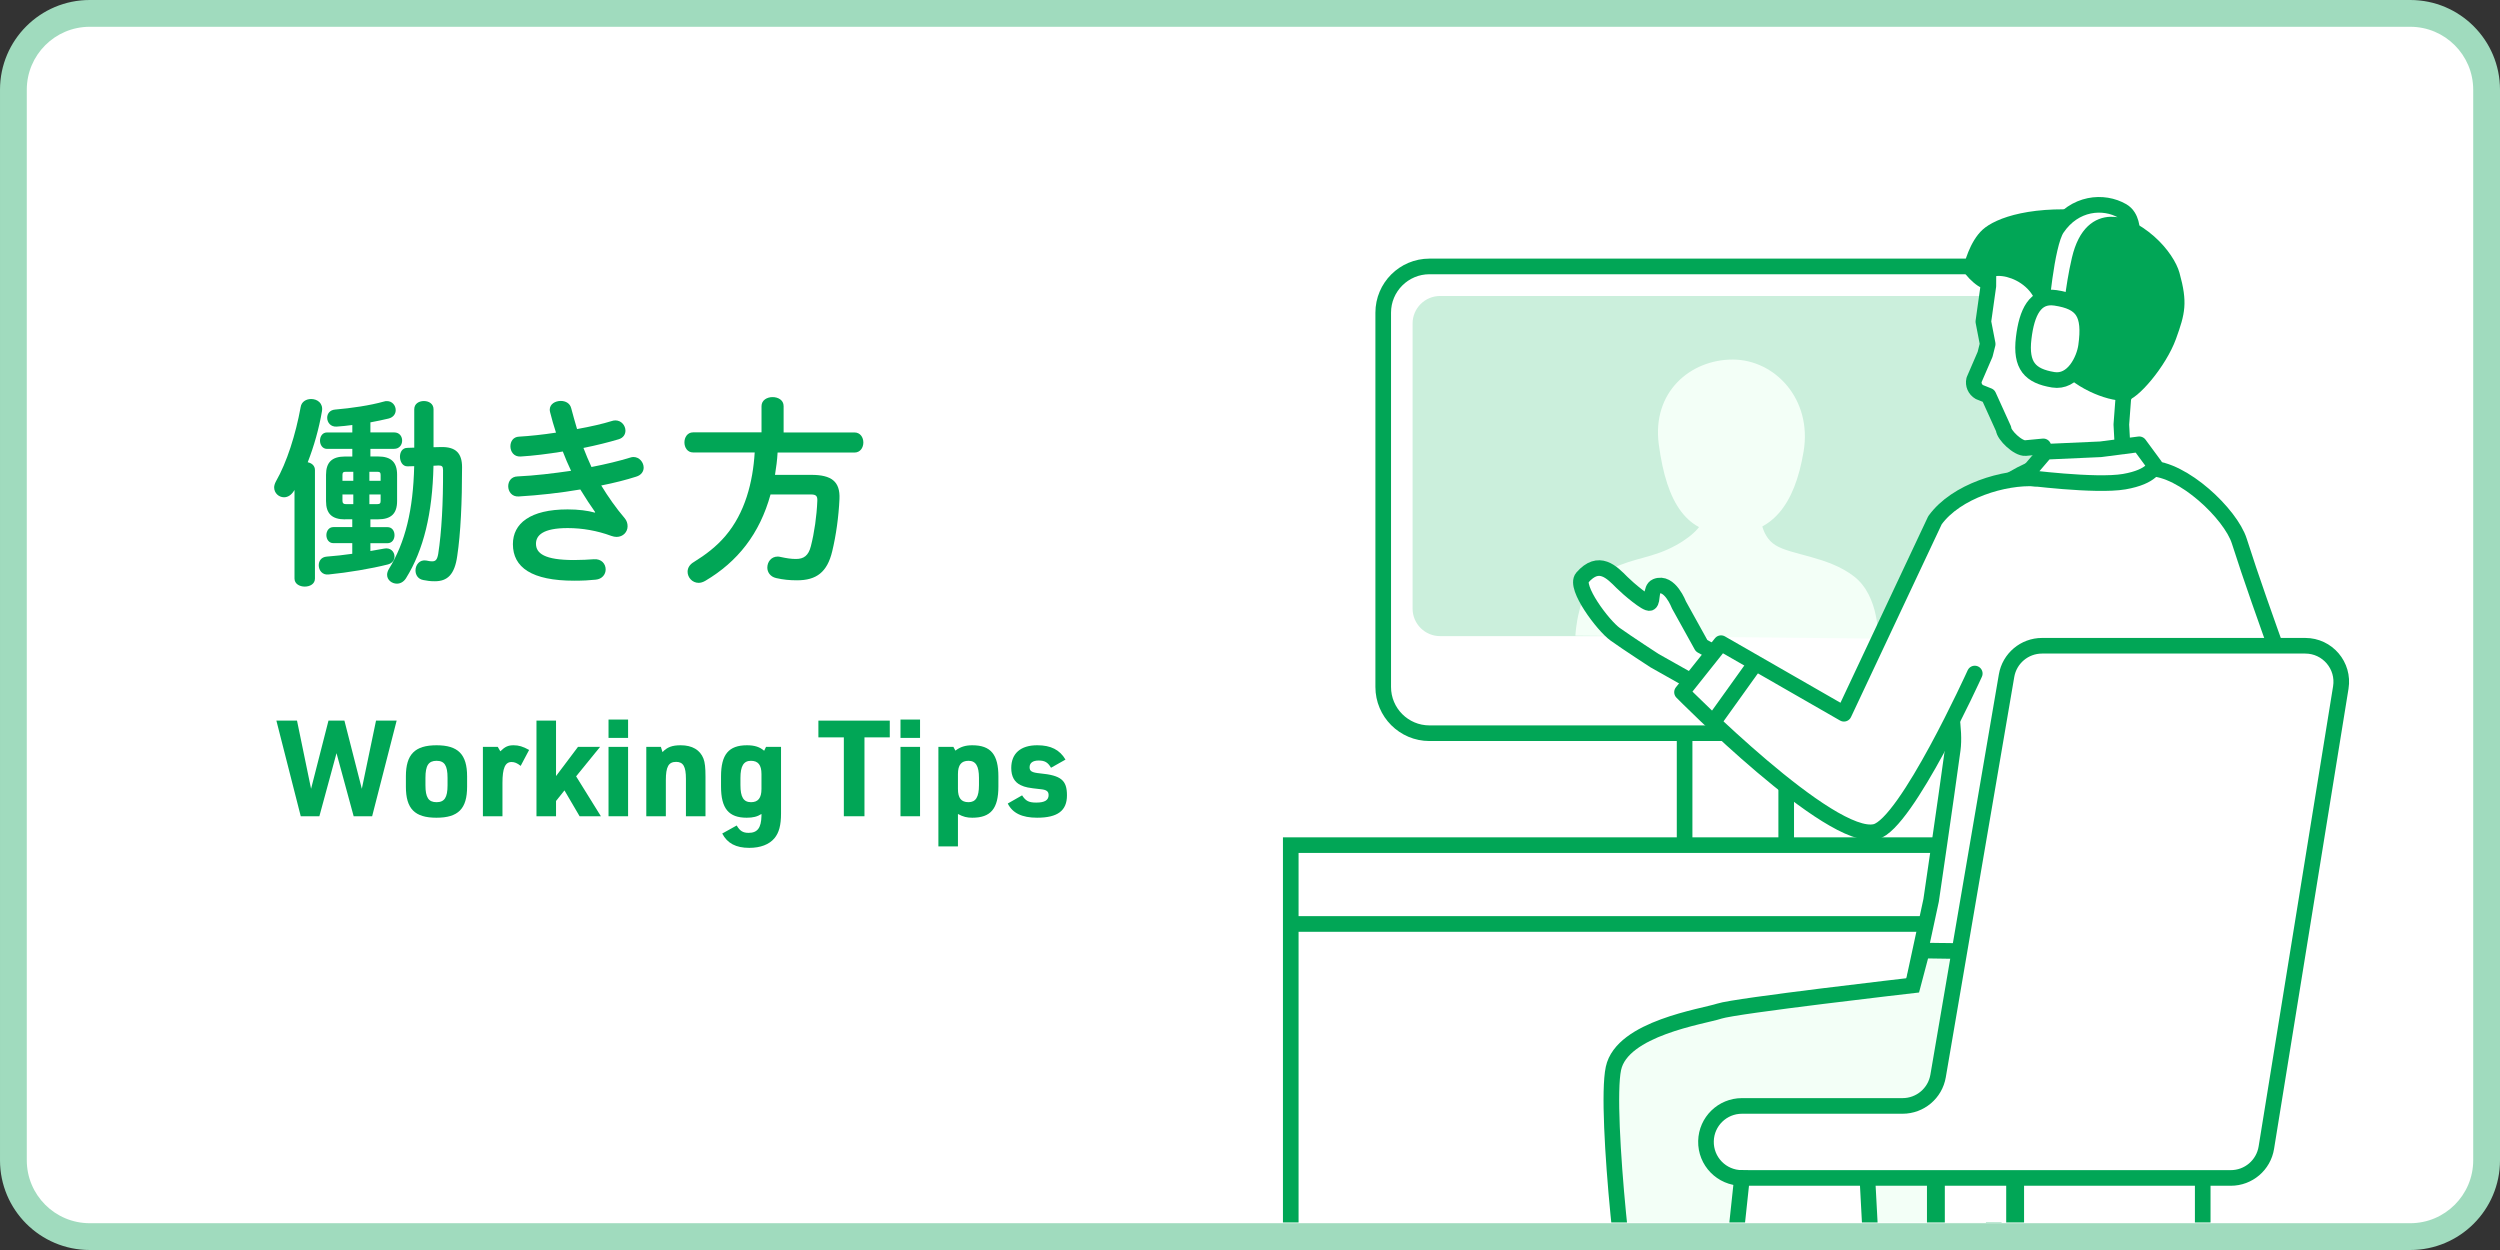 <svg enable-background="new 0 0 560 280" viewBox="0 0 560 280" xmlns="http://www.w3.org/2000/svg" xmlns:xlink="http://www.w3.org/1999/xlink"><rect x="0" y="0" width="560" height="280" fill="#333333" stroke="none"/><clipPath id="a"><path d="m541.16 273.83h-519.81c-11.1 0-20.1-9-20.1-20.1v-227.68c0-11.1 9-20.1 20.1-20.1h519.81c11.1 0 20.1 9 20.1 20.1v227.68c0 11.1-9 20.1-20.1 20.1z"/></clipPath><path d="m20.1 277c-9.43 0-17.1-7.67-17.1-17.1v-239.8c0-9.43 7.67-17.1 17.1-17.1h519.8c9.43 0 17.1 7.67 17.1 17.1v239.8c0 9.43-7.67 17.1-17.1 17.1z" fill="#fff"/><path d="m539.9 6c7.77 0 14.1 6.32 14.1 14.1v239.8c0 7.77-6.32 14.1-14.1 14.1h-519.8c-7.78 0-14.1-6.32-14.1-14.1v-239.8c0-7.78 6.32-14.1 14.1-14.1zm0-6h-519.8c-11.1 0-20.1 9-20.1 20.1v239.8c0 11.1 9 20.1 20.1 20.1h519.8c11.1 0 20.1-9 20.1-20.1v-239.8c0-11.1-9-20.1-20.1-20.1z" fill="#a0dbbe"/><g fill="#01a656"><path d="m65.87 109.91c-.63 1.03-1.44 1.48-2.25 1.48-1.17 0-2.21-.94-2.21-2.21 0-.4.14-.85.4-1.35 2.43-4.23 4.41-10.44 5.54-16.65.18-1.21 1.26-1.8 2.34-1.8 1.4 0 2.74.94 2.43 2.74-.67 3.92-1.8 7.87-3.19 11.43.9.18 1.62.76 1.62 1.75v24.3c0 1.21-1.12 1.8-2.29 1.8-1.12 0-2.29-.59-2.29-1.8v-19.84zm11.43 6.43c-2.97 0-4.27-1.3-4.27-4.09v-5.89c0-2.79 1.31-4.1 4.27-4.1h1.62v-1.71h-5.67c-1.03 0-1.57-.94-1.57-1.84 0-.94.54-1.84 1.57-1.84h5.67v-1.67c-1.21.18-2.38.27-3.51.36-1.35.09-2.12-.94-2.12-1.98 0-.9.58-1.75 1.8-1.84 3.6-.31 7.74-.9 10.93-1.8.23-.09.45-.09.68-.09 1.17 0 1.94.99 1.94 2.02 0 .81-.5 1.62-1.62 1.89-1.26.31-2.65.58-4.05.85v2.25h5.31c1.22 0 1.8.9 1.8 1.84 0 .9-.58 1.84-1.8 1.84h-5.31v1.71h1.71c2.97 0 4.27 1.31 4.27 4.1v5.89c0 2.79-1.31 4.09-4.27 4.09h-1.71v1.75h3.82c1.08 0 1.58.9 1.58 1.8s-.5 1.8-1.58 1.8h-3.82v1.75c1.08-.18 2.11-.36 3.06-.54 1.44-.31 2.34.72 2.34 1.75 0 .77-.45 1.53-1.49 1.8-3.78.95-8.82 1.8-13.32 2.25-1.4.14-2.16-.99-2.16-2.07 0-.94.54-1.84 1.8-1.94 1.84-.13 3.78-.36 5.71-.63v-2.38h-4.23c-1.03 0-1.57-.9-1.57-1.8s.54-1.8 1.57-1.8h4.23v-1.75h-1.61zm.13-10.66c-.54 0-.72.18-.72.72v1.3h2.43v-2.02zm1.71 7.24v-2.16h-2.43v1.44c0 .5.23.72.72.72zm6.12-6.52c0-.54-.18-.72-.72-.72h-1.8v2.02h2.52zm-.72 6.52c.54 0 .72-.18.72-.72v-1.44h-2.52v2.16zm12.56-8.59c-.23 10.71-2.21 18.85-6.16 25.2-.54.85-1.31 1.21-2.03 1.21-1.12 0-2.2-.81-2.2-1.98 0-.4.13-.85.4-1.3 3.69-5.98 5.44-13.23 5.67-23.04l-1.48.04c-1.12.04-1.71-1.08-1.71-2.16 0-.99.5-1.98 1.67-1.98l1.53-.05v-8.59c0-1.26 1.08-1.85 2.16-1.85s2.16.58 2.16 1.85v8.5l1.62-.04c3.33-.09 4.77 1.35 4.77 4.5 0 7.83-.31 14.8-1.08 19.89-.58 4.23-2.25 5.67-4.99 5.67-1.08 0-1.71-.09-2.61-.27-1.21-.22-1.75-1.17-1.75-2.16 0-1.21.9-2.48 2.43-2.21.5.09.77.18 1.31.18.76 0 1.12-.36 1.35-1.67.76-4.9 1.12-11.52 1.08-18.76 0-.81-.22-1.04-.99-1.04z"/><path d="m133.32 114.72c-.99-1.4-2.16-3.15-3.33-5.08-4.46.77-9.27 1.3-13.81 1.57-1.53.09-2.34-1.12-2.34-2.29 0-1.08.67-2.16 2.07-2.2 3.92-.18 8.01-.68 12.01-1.26-.68-1.44-1.31-2.88-1.85-4.32-3.33.54-6.61.95-9.45 1.12-1.53.09-2.29-1.12-2.29-2.29 0-1.08.63-2.11 1.93-2.16 2.43-.14 5.35-.45 8.28-.9-.5-1.53-.94-3.06-1.31-4.54-.04-.18-.09-.4-.09-.58 0-1.31 1.26-1.98 2.48-1.98 1.03 0 2.07.5 2.34 1.67.4 1.53.85 3.1 1.3 4.63 3.02-.54 5.76-1.17 7.78-1.8.27-.09.54-.14.81-.14 1.35 0 2.25 1.17 2.25 2.29 0 .81-.45 1.62-1.53 1.94-2.25.67-4.95 1.35-7.88 1.94.54 1.44 1.17 2.88 1.8 4.27 3.24-.63 6.21-1.35 8.68-2.11.27-.09.5-.13.72-.13 1.35 0 2.29 1.21 2.29 2.38 0 .81-.49 1.67-1.67 2.02-2.25.72-4.9 1.4-7.83 1.98 1.53 2.52 3.33 5.08 5.22 7.29.5.58.68 1.21.68 1.85 0 1.26-.99 2.38-2.48 2.38-.36 0-.76-.09-1.17-.23-3.15-1.17-6.52-1.75-9.76-1.75-5.53 0-7.11 1.62-7.11 3.51 0 2.16 1.93 3.65 8.5 3.65 1.84 0 3.1-.09 4.46-.18 1.75-.13 2.65 1.08 2.65 2.29 0 1.08-.77 2.16-2.25 2.29-1.26.14-2.88.23-4.81.23-9.49 0-13.72-2.97-13.72-8.19 0-4.63 3.87-7.78 12.24-7.78 2.43 0 4.54.27 6.12.72z"/><path d="m170.58 90.97c0-1.35 1.26-2.02 2.47-2.02 1.26 0 2.48.67 2.48 2.02v5.9h15.88c1.3 0 1.98 1.12 1.98 2.25s-.68 2.25-1.98 2.25h-17.23c-.09 1.67-.31 3.33-.58 5h8.14c4.5 0 6.48 1.48 6.3 5.4-.18 3.96-.76 8.15-1.62 11.7-1.12 4.72-3.56 6.52-7.88 6.52-1.71 0-3.1-.14-4.68-.5-1.35-.31-1.98-1.35-1.98-2.34 0-1.26.85-2.48 2.34-2.48.18 0 .41.04.63.09 1.44.31 2.39.45 3.46.45 1.71 0 2.79-.72 3.33-2.88.77-3.02 1.31-6.75 1.44-10.17.04-1.04-.27-1.4-1.44-1.4h-9.04c-2.43 8.82-7.38 15.07-14.62 19.35-.54.31-1.04.45-1.48.45-1.44 0-2.48-1.22-2.48-2.48 0-.81.41-1.62 1.44-2.21 2.61-1.62 4.99-3.42 7.02-5.8 4.41-5.17 6.17-12.06 6.57-18.72h-13.81c-1.26 0-1.93-1.12-1.93-2.25s.67-2.25 1.93-2.25h15.34z"/><path d="m61.91 161.42h4.62l3.15 15.27 3.9-15.27h3.57l3.9 15.27 3.18-15.27h4.62l-5.49 21.42h-4.14l-3.84-14.13-3.84 14.13h-4.17z"/><path d="m90.92 173.9c0-4.92 2.01-6.96 6.87-6.96 4.83 0 6.84 2.04 6.84 6.96v2.34c0 4.92-1.98 6.93-6.87 6.93-4.86 0-6.84-2.01-6.84-6.93zm9.33.33c0-2.76-.69-3.81-2.46-3.81-1.8 0-2.49 1.05-2.49 3.81v1.68c0 2.73.69 3.78 2.49 3.78 1.77 0 2.46-1.05 2.46-3.78z"/><path d="m108.17 167.3h3.33l.57.99c1.08-1.05 1.77-1.35 2.97-1.35 1.14 0 2.1.27 3.48 1.05l-1.89 3.57c-.78-.63-1.38-.87-2.04-.87-1.44 0-2.04 1.38-2.04 4.68v7.47h-4.38z"/><path d="m120.17 161.42h4.38v12.42l4.92-6.54h4.95l-5.37 6.6 5.55 8.94h-4.77l-3.39-5.79-1.89 2.37v3.42h-4.38z"/><path d="m136.31 161.18h4.38v4.11h-4.38zm0 6.12h4.38v15.54h-4.38z"/><path d="m144.77 167.3h3.27l.36 1.17c1.05-1.11 2.16-1.53 4.08-1.53 2.58 0 4.35 1.05 5.1 3 .33.87.45 2.01.45 4.02v8.88h-4.38v-8.37c0-2.76-.6-3.81-2.19-3.81-1.71 0-2.31 1.08-2.31 4.11v8.07h-4.38z"/><path d="m170.57 182.33c-.93.6-1.89.84-3.3.84-4.05 0-5.76-2.07-5.76-6.99v-2.25c0-4.92 1.71-6.99 5.82-6.99 1.71 0 2.88.39 3.84 1.23l.42-.87h3.36v14.94c0 2.61-.45 4.29-1.47 5.52-1.17 1.41-3.15 2.16-5.64 2.16-3 0-4.92-1.02-6.06-3.21l3.24-1.8c.72 1.23 1.41 1.65 2.67 1.65 1.98 0 2.82-1.11 2.88-3.81zm-4.71-6.48c0 2.7.69 3.84 2.37 3.84 1.59 0 2.34-.93 2.34-2.97v-3.33c0-2.04-.75-2.97-2.37-2.97s-2.34 1.17-2.34 3.84z"/><path d="m189.02 165.17h-5.7v-3.75h15.99v3.75h-5.67v17.67h-4.62z"/><path d="m201.71 161.18h4.38v4.11h-4.38zm0 6.12h4.38v15.54h-4.38z"/><path d="m210.2 167.3h3.36l.45.84c1.11-.84 2.22-1.2 3.78-1.2 4.14 0 5.85 2.07 5.85 6.99v2.25c0 4.95-1.71 6.99-5.85 6.99-1.2 0-2.04-.21-3.21-.84v7.26h-4.38zm9.09 6.96c0-2.67-.72-3.84-2.34-3.84s-2.37.93-2.37 2.97v3.33c0 2.04.72 2.97 2.37 2.97 1.62 0 2.34-1.14 2.34-3.84z"/><path d="m228.95 178.16c.81 1.26 1.5 1.62 3.18 1.62 1.89 0 2.76-.54 2.76-1.68 0-.84-.48-1.2-1.8-1.32-2.76-.3-3.42-.42-4.44-.9-1.41-.66-2.13-1.95-2.13-3.84 0-3.27 2.1-5.1 5.82-5.1 3.06 0 5.04 1.02 6.33 3.21l-3.24 1.83c-.72-1.23-1.41-1.62-2.79-1.62-1.29 0-2.01.54-2.01 1.5 0 .9.51 1.2 2.37 1.38 4.68.45 6 1.53 6 4.92 0 3.45-2.1 5.01-6.69 5.01-3.39 0-5.52-1.05-6.57-3.18z"/></g><g clip-path="url(#a)"><g fill="none"><path d="m395.12 336.25v-10.55h93.31v10.55" stroke="#01a656" stroke-miterlimit="10" stroke-width="4"/><circle cx="488.81" cy="345.76" r="10.03" stroke="#01a656" stroke-miterlimit="10" stroke-width="4"/><circle cx="394.29" cy="345.76" r="10.03" stroke="#01a656" stroke-miterlimit="10" stroke-width="4"/><path d="m289.13 319.33v-130.02h204.28v132.72" stroke="#01a656" stroke-miterlimit="10" stroke-width="3.5"/><path d="m457.27 164.24h-137.07c-5.72 0-10.36-4.64-10.36-10.36v-83.84c0-5.72 4.64-10.36 10.36-10.36h137.07c5.72 0 10.36 4.64 10.36 10.36v83.83c0 5.73-4.64 10.37-10.36 10.37z" stroke="#01a656" stroke-miterlimit="10" stroke-width="3.5"/></g><path d="m454.44 142.49h-131.86c-3.4 0-6.16-2.76-6.16-6.16v-63.87c0-3.4 2.76-6.16 6.16-6.16h131.86c3.4 0 6.16 2.76 6.16 6.16v63.87c0 3.41-2.76 6.16-6.16 6.16z" fill="#cbefdc"/><path d="m404.01 101.12c-2.01 12.08-7.16 18.51-16.61 18.51s-14.04-6.65-15.83-20.08c-1.57-11.76 7.1-19.01 16.55-19.01 9.46 0 17.84 8.88 15.89 20.58z" fill="#f3fff7"/><path d="m352.89 142.38s.41-10.49 6.01-13.84c5.59-3.36 9.78-3.25 14.7-5.49s7.91-5.28 7.91-7.07 12.84-1.12 12.84-1.12-.23 5.02 3.35 7.26 11.77 2.5 17.58 6.98c5.82 4.47 5.4 14.02 5.4 14.02l.22-.07z" fill="#f3fff7"/><path d="m377.35 163.65v25.99" fill="none" stroke="#01a656" stroke-miterlimit="10" stroke-width="3.5"/><path d="m400.11 163.65v25.99" fill="none" stroke="#01a656" stroke-miterlimit="10" stroke-width="3.5"/><path d="m288.02 206.97h207.07" fill="none" stroke="#01a656" stroke-miterlimit="10" stroke-width="3.5"/><path d="m475.61 89.37 6.89-27.7-37.06-7.04-.05 9.45-1.12 7.96.97 5.02-.58 2.31-2.47 5.72c-.25 1.07.23 2.18 1.19 2.73l2.05.82 3.37 7.43c.06 1.39 3.25 4.45 4.91 4.3l4-.38 1.07 21.78c.03.54.5.96 1.04.93l15.17-.87c.9-.05 1.59-.83 1.54-1.73l-1.35-25z" fill="#fff" stroke="#01a656" stroke-linejoin="round" stroke-miterlimit="10" stroke-width="3.5"/><path d="m476.25 89.75c2.51-.14 8.93-7.67 11.16-13.81 2.08-5.73 2.65-8.15.79-14.84-1.26-4.52-7.8-12.62-18.23-13.77-14.7-1.61-22.94 1.46-25.86 4.11-2.92 2.66-4.17 7.7-4.38 8.77-.23 1.1 4.79 5.76 4.91 3.85.31-4.72 11.69-1.64 11.69 5.71 0 2.95 1.14 8.8 2.02 8.55 1.08-.32 1.44-3.29 3.67-2.1 1.79.96 1.56 4 .64 7.41-.12.43 1.97 2.44 5.64 4.17 2.37 1.11 5.43 2.09 7.95 1.95z" fill="#01a656"/><path d="m512.44 169.57c1.03-1.33 1.66-3.06 1.61-5.1 0-.05 0-.1 0-.15s0-.1-.01-.14c-.01-.28-.04-.55-.08-.82-.01-.04-.01-.07-.01-.11-.68-4.44-2.2-9.46-4.06-14.66l1.13-.13c-3.45-9.66-6.74-18.84-9.42-27.26-1.93-6.07-12.65-16.26-20.05-16.26-5.07 0-16.23-.41-24.26-.41-2.92 0-21.42 9.29-23.71 26.38-1.41 10.56 5.01 28.33 3.83 37-1.61 11.83-4.84 33.77-4.84 33.77l-3.91 18.14 59.44-.84 3.38-13.71s3.84-20.05 5.67-32.37l7.26-.16h.1c.37.03.74.04 1.13.01l1.21-.1c1.12-.09 2.24-.45 3.25-1.03.95-.51 1.74-1.18 2.34-2.05z" fill="#fff" stroke="#01a656" stroke-miterlimit="10" stroke-width="3.5"/><path d="m411.47 162.9s-4.32-2.66-8.15-5.36c-3.82-2.7-22.17-12.9-22.17-12.9l-5.06-9.13s-2.06-5.45-5.12-4.16c-1.27.53-.7 3.27-1.39 3.7-.63.39-4.86-3.17-6.25-4.57-2.28-2.29-5.17-5.37-8.89-1.1-1.83 2.11 4.62 10.73 7.35 12.69s8.84 5.92 8.84 5.92l7.26 4.09 26.79 17.86z" style="fill:#fff;stroke:#01a656;stroke-width:3.5;stroke-linecap:round;stroke-linejoin:round;stroke-miterlimit:10"/><path d="m455.88 107.19c-6.84-.4-17.67 2.73-22.45 9.35l-20.39 43.34-27.53-15.81-8.74 10.98s33.3 33.77 43.35 31.26c6.94-1.73 22.23-35.44 22.23-35.44" style="fill:#fff;stroke:#01a656;stroke-width:3.5;stroke-linecap:round;stroke-linejoin:round;stroke-miterlimit:10"/><path d="m428.48 220.72s-39.73 4.56-43.35 5.77-21.79 3.8-23.72 12.84c-2.07 9.64 3.37 58.7 4.74 55.53l20.65.84 4.47-41.86 26.36-2.41 2.42 45.3h25.97l1.21-47.71 21.26-35.54-37.95-.56z" fill="#f3fff7" stroke="#01a656" stroke-miterlimit="10" stroke-width="3.5"/><path d="m433.5 264.07h17.49v40.56h-17.49z" fill="#fff"/><path d="m390.2 263.86h109.5c3.96 0 7.33-2.87 7.96-6.78l16.68-103.08c.79-4.9-2.99-9.35-7.96-9.35h-58.96c-3.93 0-7.29 2.83-7.95 6.7l-15.34 89.68c-.66 3.87-4.02 6.7-7.95 6.7h-35.98c-4.38 0-7.96 3.49-8.06 7.87-.11 4.53 3.53 8.26 8.06 8.26z" fill="#fff" stroke="#01a656" stroke-miterlimit="10" stroke-width="3.5"/><path d="m433.64 313.23v-49.37" fill="none" stroke="#01a656" stroke-miterlimit="10" stroke-width="4"/><path d="m451.39 313.23v-49.37" fill="none" stroke="#01a656" stroke-miterlimit="10" stroke-width="4"/></g><path d="m457.07 70.53s1.24-15.73 3.69-19.37c3.94-5.85 10.46-6.33 14.66-3.9 2.19 1.27 2.14 4.38 2.14 4.38s-8.87-5.71-11.74 6.46c-1.54 6.53-2.03 13.39-2.03 13.39z" style="fill:#fff;stroke:#01a656;stroke-width:3.5;stroke-linecap:round;stroke-linejoin:round;stroke-miterlimit:10"/><path d="m459.91 85.07c-5.15-.85-7.35-3.13-6.6-9.37.69-5.74 2.57-9.67 7.12-8.98 6.07.92 7.87 3.48 6.85 10.8-.41 2.98-2.86 8.29-7.37 7.55z" style="fill:#fff;stroke:#01a656;stroke-width:3.5;stroke-linecap:round;stroke-linejoin:round;stroke-miterlimit:10"/><path d="m458.25 101.19-4.88 5.72s16.05 2.09 22.47.98c6.42-1.12 6.84-3.63 6.84-3.63l-3.49-4.74-8.65 1.12z" fill="#fff" stroke="#01a656" stroke-linejoin="round" stroke-miterlimit="10" stroke-width="3.5"/><path d="m393.13 148.72-8.93 12.47" style="fill:#fff;stroke:#01a656;stroke-width:3.5;stroke-linecap:round;stroke-linejoin:round;stroke-miterlimit:10"/></svg>